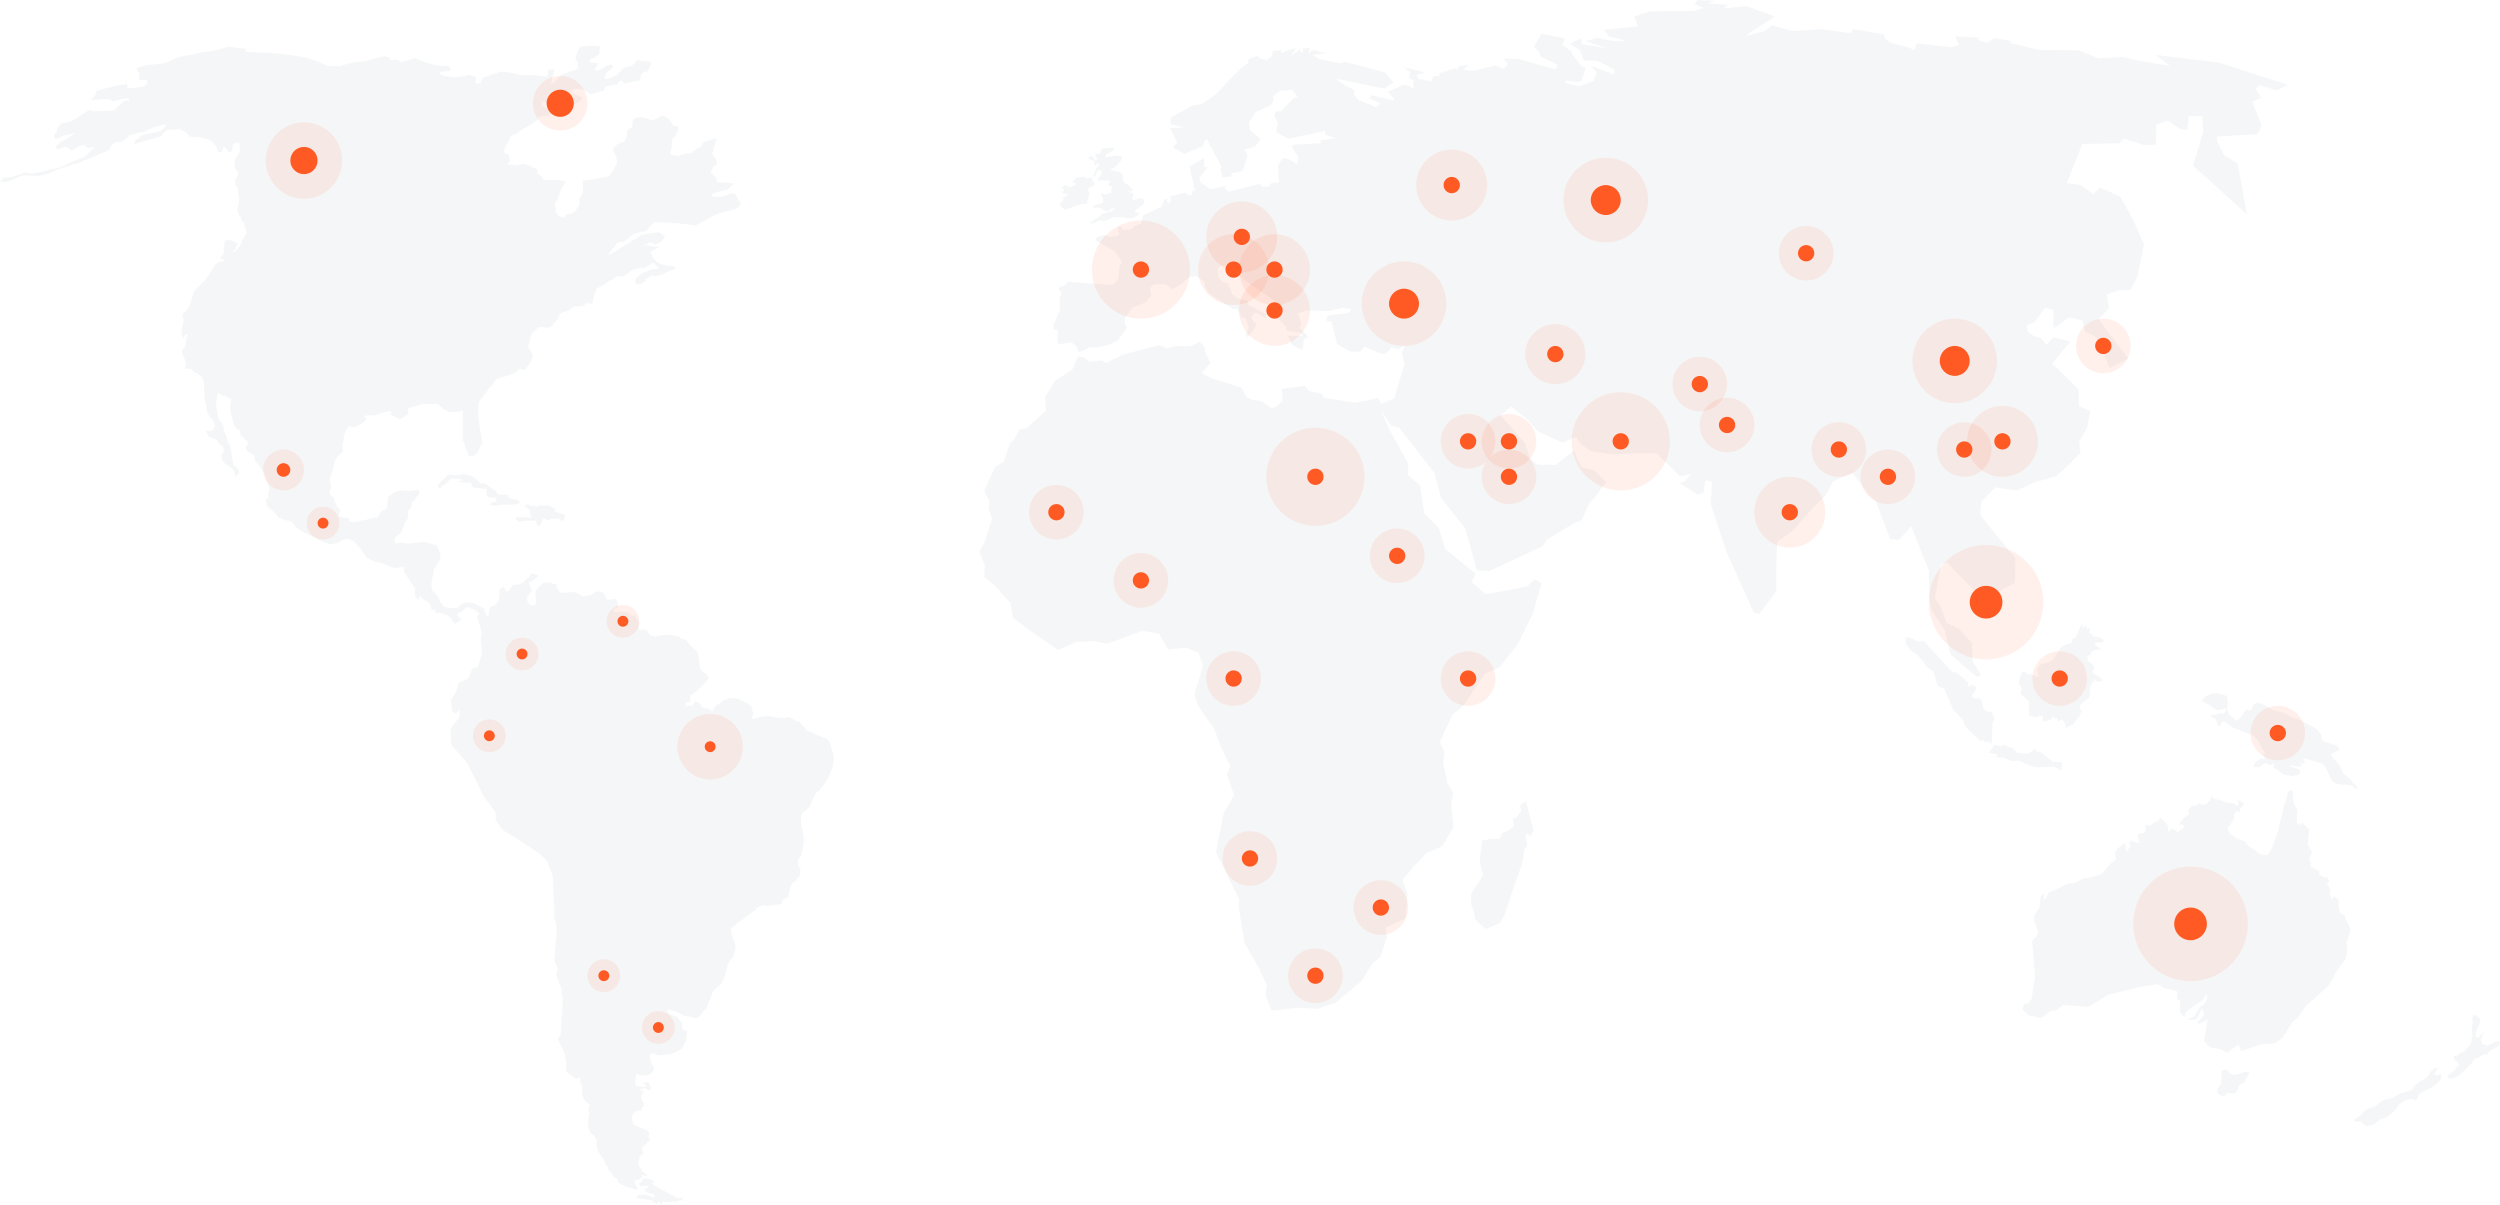 <?xml version="1.0"?>
<svg xmlns="http://www.w3.org/2000/svg" width="916.992" height="441.918" viewBox="0 0 916.992 441.918">
    <defs>
        <style>
            .cls-1{opacity:.25}.cls-2{fill:#d9dce0}.cls-3,.cls-4,.cls-5,.cls-6,.cls-7,.cls-8,.cls-9{fill:#ff5a24;stroke:rgba(255,90,36,.09)}.cls-3{stroke-width:15px}.cls-4{stroke-width:10px}.cls-5{stroke-width:9px}.cls-6{stroke-width:5px}.cls-7{stroke-width:4px}.cls-8{stroke-width:7px}.cls-9{stroke-width:8px}.cls-10{stroke:none}.cls-11{fill:none}
        </style>
    </defs>
    <g id="Group_35383" data-name="Group 35383" transform="translate(-501.513 -1646.117)">
        <g id="Group_35338" class="cls-1" data-name="Group 35338" transform="translate(354.374 1558.727)">
            <path id="Path_86243" d="M553.742 287.622l3.581 8.948.22 10.167.006.406.017.07.046.215.331 1.59.5 2.333 4.712 7.115 2.176 9.012 9.651 8.275 1.532-.894-3.081-4.753-.255-6.958-4.88-5.136-4.411-2.153-2.431-6.3-.064-.18-1.874-2.478.226-1.172 2.078-11.247 2.078-.836 4.422 4.561 4.086 4.23 2.327 2.054 2.431 6.093 3.627-2.658 1.677-3.383 2.844-1.468 3.615-1.851.116-7.167.029-1.915-4.265-5.211-6.2-7.562-1.393-1.811-1.033-1.352.424-4.7.609-.673 4.492-4.672 4.875.7 2.948.447 6.662-3.012 7.875-2.223 1.126-.981 2.107-1.845 3.964-4.033 1.718-1.753-.488-4.2 2.9-5.113 1.219-6.064-4.173-1.654-.226-6.273-6.5-6.372-3.111-3.058 3.65-4.451 2.977-3.633-6.227-1.561-2.42 2.739-2.327-2.611-2.057-.31-2.594-1.816-.342-2.5 2.884-1.01 1.729-2.414 1.567-2.2.447-.627 3.122.8.035 2.7.035 2.385.017 1.613 1.254-.888 1.387-.987 3.029-2.176 4.811 1.137 1.149 4.109h.017l1.944.975 1.932.958.134.325.94 2.118 3.981 8.995 6.83-3.459-3.493-4.643-3.459-4.579-3.058-4.039-.975-1.277 3.894-3.818-.784-5.194 4.642-1.567 3.7-.1h.331l.482-.923 1.985-3.743 2.489-12-4-9.117-2.344-4.2-2.379-4.207-5.995-2.739-.662-.29-.888-.4-2.24 2.571-4.938-3.482-1.753-.232-3.145-.412.748-1.88 4.985-12.494 8.676-.139 2.257-.046 2.693-.041.348-.389 1.236-1.37 7.382 2.391 4.347-.075.226-7.474.035-.012 2.118-.7 2.037-.667 4.236 3.012 2.867.516.563-5.246 4.88.122.435 5.751-1.335 4.335-2.452 7.959 10.132 9.169 7.736 7.016 1.95 1.753-1.584-8.7-1.184-6.47-.47-2.64-.133-.83-5.113-3.25-2.414-5.025-.192-1.671 7.782-.429 3.325-.186 3.894-.215 1.474-3.093-3.459-8.9 3.319-1.3-1.967-3.424 1.184-1.341 4.8 1.451 1.735.528 4-2.048-9.209-2.965-3.668-1.19-4.381-1.416-7.945-2.571h-.07l-5.768-.708-13.4-1.631-4.149-.5 3.627 2.751 1.741 1.306-1.961-.337-10.208-1.718-5.246-1.248-8.774.493-2.849-1.12-2.907-1.149-1.7-.667-1.393-.012-4.329-.046-8.641-.081-.783-.186-8.241-1.938-1.741-.412.337-.731.023-.041-.087-.006-5.055-.888-.7-.122-2.9 1.782-3.342-1.155s.615-.685.888-.754c-.9 0-9.221-.534-9.221-.534l1.4 3.151-2.82.853-12.726-1.422-.691 2.461-2.287-.923-2.965-.8-3.54-.963-1.973-1.439-.574-1.66-11.187-1.914-.824 1.538-.679-.1-8.211-1.149-1.84-.261-7.161.482-3.424.226-7.486-2.089-.18.128-2.931 2.107-6.157 1.561.128-.54 8-5.176 2.089-1.346-3.267-1.172-7.242-2.606-8.264.812 1.416-1.317-7.173-.517a21.7 21.7 0 0 1 2.553-.917c.174.046-6.441-.319-6.441-.319l-1.178 1.491 3.348 1.4-3.488 1.155-1.695.006-14.311.029-2.762.911-3.238 1.074 1.6 3.61-10.423 1.01-2.373.226 2.182 2.594 1.741.366 3.047.627.54.644-3.023-.1-1.463-.052-4.068-.911-1-.226-4.474 1.178 4.857 1.671 2.878.987-2.994-.482-6.03-.975-.406-2.223-4.138 2.031 3.615 2.205 1.538 3.923 4.225.122.853.029 6.169 3.3-.226 1.735-7.318-2.844-1.079-.418.911 1.137 1.1 1.37-.563 1.59-.447 1.271-.093.284-5.008 1.857-1.985-.377-2.008-.389-1.3-.627.191-.644 4.109.516 1.457-.319.11-.023.017-.058.894-2.623.522-1.619.2-.58-1.6-.522-3.6-4.695.278-.5-3.581-2.7.8-2.437-8.641-1.613-.238.412-2.466 4.486 1.712 1.52.836 2.031 6.122 2.942-.621 1.718-13.5-3.83-5.762-.255 1.625 2.077-.54.725-.841 1.126-3.035-1.3-8.107 1.857-3.72-.186 1.724-2.02-2.455.54-.766.174-.278.064-.54 1.161-.778-.592-5.658 1.776v1l-2.333.186-.778 1.892-4.7-1.033-.65-1.294 3.006-1.068-6.209-1.474-1.532-.371 1.613 1.248.783.6-.435 2.136 1.642.783v3.285l-1.451-1.12-.232-.186-1.869-.366-5.9 2.6 2.478 2.617-.783.551-7.341-1.9-1.242 1.062 4.248 1.967-1.712 1.4-2.124-1-4.352-1.578-1.666-2.5.412-1.068-5.82-3.25-.824-1.05 17.45 3.633 3.4-2.327-3.1-3.639-14.723-3.876-1.613.551-7.968-1.66-2.211-1.375 4.689-.662-4.689-1.242-1.613 1.48.615-2.153-2.635.081.244 1.317-.325.041-1.044.11.209-.888.076-.377-.267.215-.36.261-.528.406-2.287 1.729 1.637-2.664.215-.354-1.149.395-4.468 1.561.238-1.132-3.221.313-.273 1.973-2.037 1.468-2.693-.847-.18-.824-3.644 1.184-.238 1.422-3.006 2.4-9.192 9.465-4.973 3.459-2.855.221-.557.3-6.592 3.621-1.184.65.064 2.5 2.646.58 2.344.516-2.095.116-3.348.162 2.809 5.263-1.66 1.776 4.2 2.4 1.666-.679 5.287-2.159.458-1.787.888-.783 5.4 10.283-.5.511.11.458.754 2.722 3.209-.215.168-1.3 4.08-.812.87-2.884.842-2.82-1.19-2.107 3.813-1.068 2.153-2.739-3.058-2.635-.946-.818-.244-2.7 2.524-3.842 3.755-1.747 1.781-.83.963-1.671-.354-1.312 2.652-2.211 4.544-.319 2.008 2.629v.006l-1.538.406-4.718 4.8-1.863.087-.534 1.37 1.265 3-.471 3.24 4.486 2.368 3.006-.656 10.266-2.217.11 1.393 3.772 1.358-5.374.673-.035 1.079-8.8.522-1.544.1-.029 1.207 1.491 2.118.65.905-.308 2.838-.435-.244-2.722-1.544-2.188-.418-1.758 2.571.284 4.66.087 1.6-2.907.354-.284.482-.458.749-2.5.151-.72-1.021-.1-.139-.453.122-11.009 2.745-1.5-1.253.563-.853-5.681 1.288-2.072-1.433-1.254-.859-.36-.255-.023-.087-.348-1.4-.081-.313 3.023-3.737-1.311-.157v-3.215l-3.772 2.182-1.625.946 1.4 6.006.627 2.687-1.01.244v1.561h-1.451l-.87-.969-5.728 1.294.244 1.961-.679.737-.83-.807.47-.859-1.294.226-1 2.327-.145.348-6.738 3.11-.6 3.023-2.025.7-.47.157-1.033 1.132-3.279.395-.5-1.108h-1.387l.517 2.96-2.785.708-2.727-.708-3.082 1.01.064 1.016 6.813 3.789 2.153 2.861.5 1.312-.714 1.578-.517 4.863-2.205 1.869-12.436-.882-4.086-.278-.412.969-2.913 1.335 1.358 2.141-.8 1.544.11 4.155-2.3 5.536-.075 1.764 1.48.157.133 5.3 5-.72 1.985 1.677.574 2.066 1.874-.8 1.863-1.056 3.076-.035.406-.017 1.9-.47 2.675-.662 2.727-1.544 3.3-4.468-.772-1.271-.081-2.362 1.811-2.292 1.12-1.532 4.776-1.956 2.008-2.432-.441-2.739 1.346-1.4 4.335-.035 2.281 1.764 2.118-.917 4.718-3.569 2.054-.186 2.919 1.787.58 2.182 1.294 2.3 8.734 5.763 1.695.035.685 1.155.795 1.828 1.428.279.284.754.969 2.553-.841 2.252-.192 1.1.731.3 1.027-1.4 1.613-2.072.447-1.578-1.23-.691-.429-1.016-.2-.476.963-1.509 1.567.041 1.416.981.308.209.035.023.975.679.133-1.219.041-.377-.516-.273-1.352-.7-1.41-.731-3.412-1.782.122-1.248-3.882-1.091-1.961-1.561-1.521-3.789-1.909-.54-1.532-1.7-.424-2.994.412-.592.551-.778 2.588-.354 1.19 2.994 1.567-1.532 1.2.94 1.474 2.693 1.985 1.375 9.738 6.726.093.07-1.039 4.138.615.609 4.724 4.689.1 1.451 5.31.888.528 1.132-5.327-.151 1.561 3.372 3.83 1.863.534-3.911 1.84-.749-3.406-3.406.621-1.544-1.236-3.836 3.157-1.05 8.113.29 5.229-1.265 3.018.47-.238.435-.557 1-.47.064-7.242.853-.679 1.874 1.973.418.6 2.368 1.509 5.937 4.939 2.652 3.505.075 1.544-1.892 6.6 2.815 1.59-.569 1.758-2.054 2.339.888 1.973-1.253.516-.331-.261.662-.7 1.845.029 1.4.917 2.762-3.865 12.848-3.546 1.526-1.108.476-.3-.493-.911-1.573L348 234.86l-1.132.226-1.718-.261-9.691-1.526-.65-1.445-4.851-1.068-1.433-1.9-8.5 1.132.308 4.2-.157.168-1.811 1.921-2.037.812-.07-.041-2.942-2.06-.569-.4-.627-.122-3.157-.557-.383-.191-1.6-.783-1.608-3.29-11.45-3.65-3.186-1.8 3.11-3.737-1.874-3.65-.279-2.078-1.764-2.019-3.72 1.665-4.625-.139-3.673.888-2.82-1.2-13.5 3.563-4.642 2.292-1.4.708-1.468-.876-.406.029-1.37.1-3.005.229-.215.012-1.393-1.462-2.49-.337-1.567 3.575-.511 1.161-6.25 4.068-.139.087-3.6 6.117.395 4.8-7.19 6.424-2.681.615-1.758 3.511-1.648 1.462-.876 2.675-.743 2.275-.6 1.77-.035.017c-.18.1-2.791 1.6-3.058 1.811s-4.114 8.885-4.114 8.885l2 3.8-.412 2.35 1.323 4.033-1.845 5.664-.987 3.076-1.869 3.424.9 2.124 1.155 2.751-.25 4.265 3.331 2.664 2.907 3.186 3.227 3.517 1.219 5.8.337.244 6.645 4.9 9.407 6.54 6.79-2.942 5.89-.383 5.345 1.05 5.008-1.851 7.538-2.8.395-.145 6.035 1.074.174.284 2.263 3.946.934 1.619 6.5-.766 4.672 1.892 1.648 4.77-3.161 10.548.279.911 1.016 3.18 5.745 8.124.139.2 2.443 6.534 3.575 7.364-.882 2.031-.4.963 2.629 7.579-3.871 6.917-2.768 13.986.807 1.642 7.678 15.756-.064 3.174 1.973 12.657 1.19 2.078 3.923 6.854 3.174 6.616-.487 3.435-.041.25 2.205 5.745L326.415 457l6.494.43.923-.284 5.861-1.869 9.656-8.13 1.834-3.018 2.112-3.465 2.78-2.107 2.49-7.538-.565-3.442 2.989-1.317 4.289-1.88.186-2.031.482-5.078.186-1.979-1.845-5.113 3.726-4.457 4.915-5.414 5.85-2.466 4.2-6.888-.8-8.7.679-4.074-2.159-3.726-1.451-6.941v-.116l.366-4.3-1.642-3.633.325-.679 4.37-9.32 3.993-3.273 7.805-11.618 5.327-2.368 6.8-8.519 5.432-11.113 1.477-5.074.621-2.13 1.224-4.045-2.478-1.486-2.9 2.629-4.828.957-4.724.929-5.7.963-3.221-2.82-1.793-1.573-.064-.052 1.468-3.111-.279-.215-10.1-8.119-.749-.6-2.373-7.886-5.362-5.281-.87-5.855-.633-4.277-4.457-4.022v-.081a24.148 24.148 0 0 1 .186-3.319c.186-.633-6.494-12.146-6.494-12.146l-3.615-8.014 3.726 5.525 2.884.8 7.614 9.691 5.385 6.865 1.747 6.476.778 2.861 8.832 11.055 4.19 15.286.035.116.151.006 1.845.07 1.271.07 1.254.052 19.528-9.036 1.851-2.617.766-.464 8.751-5.263 2.913-1.114 1.207-2.588.354-.766 1.434-3.076 1.694-1.782 4.457-5.971-4.468-4.248-4.776-1.242-1.66-3.615-.783-2.582-5.345 4.271-1.48 1.2-6.558-.07-2.791-2.153-.766-2.3-1.155-3.389-8.966-10.26.209-.18 3.586-3.058 5.675 4.387.731.807 3.174 3.557.319.354 2.984 1.379 5.989 2.739 3.285-1.358 1.753-.72 1.34 2.269.11.186 3.784 2.687 2.716.435 5.53.859 8.229-.5h7.666l4.474 4.341 2.043 1.961 2.048 2.17 4.12-.708-2.588 2.739-1.694.441 3.766 2.379 3.093 1.967 1.811-.58.191-.064.789-4.666 2.356.644-.238 4.962-.168 3.064 4.451 13.62 1.335 4.091 5.815 12.918 4.178 9.244 1.932.534 6.32-8.38v-10.042l.331-8.014 5.7-4.173 2.7-3.035 5.345-6.035.708-.679 3.273-3.058 2.681-5.292 7.184-3.093 6.378 8.333.383.331 1.718 1.5.377.963 4.991 13.156 3.163.418 4.515-5.176z" class="cls-2" data-name="Path 86243" transform="translate(297.296)"/>
            <path id="Path_86244" d="M260.336 138.231l-.057-.2-.164.1-2.074 1.411.572 1.9-1.91 2.561-1.236.34.295 2.936-2.114 1.633-2.068.674-1.043 2.25-3.423-.012-2.907.669-.391 2.511-.351 3.355-.2 1.9 1.19 4.511-.731 1.729-2.346 3.531-1.258 2.17v3.548l1.18 3.352.125 2.069 2.783 2.658 1.326 1.043 4.891-2 1.864-2.839 3.967-11.873 2.589-7.22.776-4.925 1.106-2.086-.68-3.564.941-.476.742 1.258 1.36-2.3-.448-1.672z" class="cls-2" data-name="Path 86244" transform="translate(446.611 243.244)"/>
            <path id="Path_86245" d="M215.969 110.763l6.75-2.173 1.031.173.346.054.037-.156 1.042-3.615-.572-1.9 2.641-1.547-.963-1.7-.317-.972-1.868.408-.8-.8-3 .626-1.524 1.624 1.031.071.493.686-2.332 1.13-1.385-.793h-.808l-.739 1.13.977.277-.855 1.165 2.38.816-2.094 1.114.107.975-1.468 1.354z" class="cls-2" data-name="Path 86245" transform="translate(321.564 53.536)"/>
            <path id="Path_86246" d="M218.212 102.662l.338.581 1.368-.581.249.32-1.074 1.252-1.173 2.772-.145.306h.765l.054-.131 1.063-2.5.209.643 1.02-.261.045 1.323-.787 1.182-.581.884.264.9.422-.677 1.89.226h2.069l-.8 1.252.448.763h1.326l-.844 1.147.269 1.139-2.457.841-.875-.615-.72.391 1.06 1.859-.026.156-.269 1.253-2.239.564-1.309.522v.685l2.646-.034 1.417 1.06 1.539.277.807-.92 1.326-.216-.238.728-1.471.593-3.009.921-1.369 1.295-3.1 1.893 1.414.15 2.936-1.383.626.677 1.028-.227 3-1.38 2.842-.026 2.264.383h1.873l1.655-.887.572-.382.584-.391-.431-.147-1.5-.5.093-.618 2.086-1.425.289-.19.935-1.122-.212-1.25-.292-.113-1.159-.436-1.765.731-.938.051.065-.972.53-1.181-1.247-.567-1.213-.547 1.9.193-.06-.8-1.17-1.445-1.125-.644-.572-.337-.657-1.374v-1.547l-.785-.876-2.57-.643-1.369-.382 2.043-.992 2.354-2.729.091-.695.056-.4-.417-.071-1.839-.312-3.918.728.249-1.128 2.55-1.295.547-1.148.057-.105-.113.009-4.627.391-.572 1.938h-1.692l.034 1.374 1.074.366-1.278.643-1.184-1.723-1.462 1.121 2.389.85z" class="cls-2" data-name="Path 86246" transform="translate(330.268 44.759)"/>
            <path id="Path_86247" d="M395.113 187.621l-1.567-2.965-.209-1.335-1.579-.557-.766-2.246.116-2.872-1.857-1.288-.656 1.41-.905-2.153.435-1.468-1.41-2.652.888-.476a10.72 10.72 0 0 0-.5-1.4c-.11-.174-1.306-.215-1.306-.215l-1.724-.812-.377-1.567-2.849-1.433-.035-.894-.041-.557-.557-1.544 1.079-2.263-1.579-3.087s.139-2.437.191-2.664.325-2.588.325-2.588l-1.352-1.613-.992-.917-1.549.813-.691-.859.209-4.579-1-1.973-.145-.29-.5-2.333.07-2.066-.412-.865-1.288.638-1.427 4.718-2.548 10.318-.389 1.132-1.5 4.352-1.648 2.71-1.6-.052-1.114-.041-1.2-.963-1.317-1.045-1.666-.894-1.532-1.973-2.942-1.016-2.484-1.758-.957-2.06 1.236-1.544 1.2-1.869v-1.869l.952-.946.975.58.383-1.608.958-1.05.36-.894-2.658-1.236.667 1.317-.667 1.1-1.23-1.137-2.42-.192-2.379-.888-2.414-.586-.5-1.074-1.074 1.874-1.306 1.393-1.462-.075-1.2-.29-1.317.969-1.132-.325-1.283 1.909.226 1.161-1.967 1.625-.447.58-1.4 1.764h1.48l.65 1.062-1.172.789-1.613 1.114-.192-.847-1.979-.563-1.1 1.294.035-2.066-.958-1.695-1.961-1.677-.627 1.352-1.48.371-1.2 1.091-2.257.168.47 1.422-.975 1.538-.894-.29-1.335.731.574 2.49.139.574-2.188-.569-.992-.395-.209.261-.1.145-.209.3.366 1.34-1.422 2.257-.557-3.6-2.832 2.379-.894 1.6.47 2.281-.453.325-1.474 1.056-2.884 3.354-.47.522-3.789 1.242-3.111.47-3.023 1.613-2.571.325-7.208 3.377-.3.946-.308.928-1.068.65.435-2.524-1.387 1.143-.5 4.2-1.944 3 .064 1.12.046.812.493 1.457.813 2.391-.116.487-.337 1.3-.963.7-.72.928 1.074 13.167-1.288 8.264-1.416 1.648-1.242-.081-.795 2.014 2.379 2.269 4.207.911L283 220.4l2.124-1.863 2.112-.238.157-.134 2.536-1.927 9.314.708 4.242-2.548 3.186-1.915 10.771-2.693 1.271-.209 5.907-1 2.275 1.5 1.288.2.731.191 2.884.754a9.77 9.77 0 0 1-.087 1.9c-.122.261.209 1.288.209 1.288l.917-.162.076 4.863 1.491 1.706.557-1.967 2.727-2.136 3.325-2.089 1.631-2.571.1 2.194-1.039 1.584-1.793 1.41-1.839 3.2-2 .766v.54l2.588-.18.557-.459 1.335-2.9.5-.685.679 2.635-2.107 1.961-.412.708.917.18 2.82-1.381-.749 4.648-.54 3.314 1.967 1.956.244.244 3.505.615 2.8 1.428 4.167-3.18.975 2.524 2.577-.894 4.88-1.66 4.8-.313.035-.017 2.658-1.787 2.536-3.911 1.439-2.228 1.863-1.515 3.006-4.341 1.184-1.039 6.946-6.192 1.515-2.414 1.567-3.192 1.77-2.257 1.48-2.078.592-2.768-.1-1.654-.192-1.259 1.387-4.283z" class="cls-2" data-name="Path 86247" transform="translate(613.91 239.764)"/>
            <path id="Path_86248" d="M343.89 166.034l-2.31-2.112-.87-1.259-.9-.685-.714-.847-.882-.371-1.5-3.488-1.776-1.718-1.219-1.578-.035-.673 1.828-.743a2.719 2.719 0 0 0 1.074-.517.187.187 0 0 0 .075-.133 3.226 3.226 0 0 0-.7-1.387c-.07-.047-3.064-1.12-3.064-1.12l-1.648-.441-.046-.046-1.062-1.155.035-1.329-1.689-2.066-.157-.2-1.41-.749-5.037-2.623-2.716-.934-2.1-1.178-2.188-.813-2.919-.673-3.546-2.095-1.648-.47-.766.261-.615.2-.656 1.741-.865.644a9.351 9.351 0 0 0-1.12-.337l-.07-.029c-.29-.023-2.426 3.354-2.426 3.354l-1.1.662-.725-.075-.592-.911-.522-.54-.708-.116-.557-1.323-.444-1.062.133-1.6.11-1.915-.226-.714-.244-.772-3.2-.882-2.327.1-2.507 1.219-.609.876-.418.6 1.892 1 3.186 2.182 1.387.2 2.281-.714.035 1.19-.923.807-.934-.279-1.967.638-1.161-.012-.6.569 2.066 1.3.337 1.387.168.691.574.348.662-.8.7-1.271 3.528 2.478 5.734 2.2 1.706.685.3.11 1.77 1.956 1.271 2.675 1.422 1.985H308.6l.731 1.19-.076.847-1.255-.349-.882.615-1.178.812-.661 1.764 2.118.081.3-.232 1.3-.987 1.12-.18 1 .731 1.863-.853-.488 1.52 4.1 2.8 2.832.453 2.089-.441.957-.958-.2-.847-1.822-.714-1.648-.58.174-.331 2.484.418 1.5-.209-.406-1.01-.1-.424.865.517.162.07.795-.54-.569-.615-.11-.244.122-.7 6.656 1.956 1.427 1.677 2.072 4.468 1.143 1.132 2.275.5 2.937.093 1.793.511v.749z" class="cls-2" data-name="Path 86248" transform="translate(668.465 210.498)"/>
            <path id="Path_86249" d="M291.057 142.731l.311.034 5.463-.312 2.573 1.536.312-3.077-3.287-.147-2.556-2.051-2.2-1.751-.9.153-1.111-1.043-2.533 1.706-4-.374-1.406-1.627-3.417-1.314-1.144.578-2.2-.578-.958 1.343-1.173 1.638 3.179.516-.47 1.111 2.7.159 3.282 1.235.952-.079 1.3-.1 4.925 2.164z" class="cls-2" data-name="Path 86249" transform="translate(603.773 226.095)"/>
            <path id="Path_86250" d="M299.467 159.1l.765-1.389-.6-1.711-.51-.946-2.2-.261-.64-.89-.283-.38-.352-2.329-1.054-1.173-1.139.187-1.241-.3-.176-1.133.992-1.275.737-1.446-1.615-.89-1.627.725.074-1.57-4.381-3.763h-1.349l-8.217-8.813-1.213-1.468-.912-1.111-2.805-.028-1.887-1.054-1.224-.425-1.031.193v2.04l1.8 2.522 2.737 2.051 2.624 2.93.051.164.209.685 1.133.85 1.746 1.395 1.5 5.106 2.312.924 3.3 7.611.119.26 3.457 3.621.924 2.459 5.559 5.418.515-.578 1.712.952.249-.5 1.672 1.014z" class="cls-2" data-name="Path 86250" transform="translate(578.514 193.42)"/>
            <path id="Path_86251" d="M304.864 133.542l.83-.145a2.4 2.4 0 0 0 .261-.546c0-.11-.714-.725-.714-.725l-1.5-.656-2.1-.255.261-.366v-.662l-.853.395-.418-.8.261-.8v-.545l-.818.081-.621-.592v-.511l-.331-.186-.5.888-.418-.046v-1.224l-.574.522-.888 1.787-.569 1.6-.818 1.091-1.045.4-.017 1.114-.812.621-1.341.313-1.254.487-1.4 1.6-1.462 2.635-1.184 1.259-.052.029-.975.5-2.727.679-1.091.865-.476 1.52.377 1.979.064.366-2.17-.8-.737-.563-.435.528-.621-.174-.725-.876-.609-.284-.778.615-1.157 3.34.221.975.859 1.021.041.928-.429.894.221.725 2.6 2.229.354 1.074v1.631l.017 3.076.511.151.8-.325.157.749 2.646-.656.83-.163v1.422l.215.888 2.014-.534.8-.232.5-1.166 1.079.7.574-.11.429 1.219 1.5-.749 1.306 2v1.219l.157-.07 2.745-1.416 2.31-3.169.714-1.758.1-.261-.168-.081-.563-.244-.035-.412-.018-.453-.017-.279-.017-.3.017-.012 1.863-1.544 1.149-.928.447-.279a2.2 2.2 0 0 0 .261-.853c.018-.128 0-.331 0-.54-.017-.47-.052-1-.052-1l.174-1.718.574-1.317.836-.557-.366-.638-.052-.47.574.754.749.331.749.11.3.046.83-.192.261-.545-.522-.517-.342-.342-2.4-1.341-.435-.592.348-.911.325-.418-.1-.929-1.48-1.358-.766-.406-.2-.186.331-1.01-.615-.511.145-.232 1.074-.174.418-.476.018-.522 1.358-.969 1.5-.162h1.074l-1.776-1.143-.586-.493-.11-.662.354-.25z" class="cls-2" data-name="Path 86251" transform="translate(612.83 189.508)"/>
            <path id="Path_86252" d="M194.279 164.573l-.966-1.088.8-.6-2.02-1h-2.021l-.088.119-.757 1.2-.736.431.4 1.038 1.417-.114 1.392-.125.212.635-1.091.6-.3.685-.017.051.04.006 1.043.68 2.417.607.2.685-.561.454-2.743-1.147-.207.011-2.335.136-1.028 1.088 3.593.566 2.378.38.1.652 1.825.669v-.573l.762-.062.439.93h.626v-.93l.082-.357.731.357h2.443l.572-.431 1.114.431.447-.459 2.054-.312v-.861h-2.054z" class="cls-2" data-name="Path 86252" transform="translate(193.05 357.821)"/>
            <path id="Path_86253" d="M452.019 347.64c-.11-.337-.418-1.712-.493-1.944-.047-.261-1.184-1.265-1.184-1.265l-1.544-.551-2.925-1.213a21.931 21.931 0 0 0-2.577-1.126c-.633-.174-.122-.139-.783-.83-.656-.708-1-1.126-1.253-1.4-.174-.2-.574-.621-.83-.894l-.209-.209-1.178-.279-2.536-1.5-.586.163-1.068.313s-1.474-.122-2.46-.209a16.16 16.16 0 0 0-.894-.058c-.151 0-1.932-.54-2.089-.54s-2.693.215-2.693.215l-4.045 1.027s1.021-1.961.656-2.565a3.349 3.349 0 0 1-.261-1.724l-1.793-1.706s-.337-.116-.778-.3c-.836-.325-2.066-.847-2.008-1.091.047-.377-3.836-.377-3.836-.377s-.865.325-1.526.569a7.633 7.633 0 0 0-.673.29c-.273.174-1.12.917-1.12.917l-1.689.981s-1.143 1.95-1.248 2.182-.395-.476-.395-.476l-1.578-.749-1.892-.354-.453-1.207-1.869-1.108-1.01 1.648-2.536.226.157-1.358 1.468-.163.047-2.211 2.275-1.8 1.561-1.433 1.5-1.387 1.381-1.84-.662-1.538-1.793-.957-.8-1.358s-.157-1.364-.18-1.845c-.035-.464-.2-2.234-.2-2.234l-.615-1.816s-3.627-3.488-3.865-4.178-1.062-.151-1.735-.54a7.037 7.037 0 0 1-1.317-.963l-1.8-.261h-.041s-2.147-.307-2.408-.307c-.279 0-1.666.186-1.666.186l-2.135.447-.116.017-1.956-.464-1.091-1.317-.963-.882s-2.739.58-2.42-.453a4.578 4.578 0 0 0 .168-1.979c0-.8-.592-.592-1.1-1.834-.528-1.236-1.213-.586-1.213-.586s-.975-.812-1.776-1.346-.592-.163-.592-.163-2.141-.052-2.368-.052a14.376 14.376 0 0 1-1.462.215c-.151-.052-.841-.725-.731-1.155s.981.058 1.184-.186c.18-.255.47-.76.47-.76s-.023-.348-.058-.7a12.906 12.906 0 0 1-.052-.7c0-.157-.157-.319-.487-.981s-.47-.441-.47-.441a4.833 4.833 0 0 1-1.433.261c-.2-.1-1.01.11-1.352-.035a.9.9 0 0 1-.1-.029 3.731 3.731 0 0 1-.569-.662s-.6-.969-.487-1.317-.238-.145-.807-.551a2.076 2.076 0 0 0-1.19-.441 7.83 7.83 0 0 1-1.312.215c-.18-.081-1 .8-1 .8l-.5.168-.807.3-2.124.4s-3.122-1.549-3.343-1.613c-.226-.046-2.588.093-2.588.093l-.1.017a12.5 12.5 0 0 1-2.228.186c-.377-.087-.557-.406-.888-.981-.337-.6-.865-1.19-.72-1.874s-.8-.18-1.758-.731c-.975-.522-.789-.1-.789-.1a6.925 6.925 0 0 1-1.8-.116c-.284-.18-2.263 1.631-2.362 1.845s-1.074 1.462-1.074 1.462.215 2.681.3 3.2a3.431 3.431 0 0 1-.325 1.5 4.527 4.527 0 0 1-.743.6 5.664 5.664 0 0 1-1.735-.975 2.023 2.023 0 0 1-.261-.4c-.081-.174-.081-.319-.2-.708a1.437 1.437 0 0 1 .168-1.259c.1-.284.168-.325.957-1.422.755-1.1.43-1.364.377-1.782s-.528-.331-.395-.673c.139-.36-.36-.569-.453-1.433s.72-.029.87-.128 1.561-1.253 1.561-1.253l1.114-.987-.946-.615s-.29-.046-1.375-.238c-1.068-.2-.633.783-.633.783l-1.6 1.248s-.691.72-.992.981a13.893 13.893 0 0 1-1.869 1.021 10.535 10.535 0 0 1-1.869.133c-.946-.035-.348.192-.348.192a3.823 3.823 0 0 1-.7 1.039c-.319.22-.366.807-.487.876s-.812.337-1.126.075c-.331-.273-.1-.325-.1-.325l-.789-1.253a5.958 5.958 0 0 0-.6.435 3.818 3.818 0 0 1-.888.441l-.064 2.652-.25 1.608-.754.957s-.691 1.085-1.265.894c-.551-.192-.958.789-1.178.946s-.3 1.184-.3 1.184l-.238 1.23-.279.691-.435-.319s-.221-.615-.4-.987a2.372 2.372 0 0 1-.371-1.37c.087-.546-1.346-.865-1.346-.865l-1.578-.987-.981-.418-1.48-.36-1.84.186-1.451.644-.7.934-2.141.435h-.54l-1.776-.267s-1.039-.151-1.311-.708c-.226-.412-.952-1.161-1.294-1.677a.738.738 0 0 1-.162-.412c.093-.371-.412-1.19-.412-1.19l-2.019-2.176s-.435-1.172-.458-1.259.029-1.126.1-1.822c.029-.2.047-.377.052-.476.076-.482.174-1.039.261-1.451a9.744 9.744 0 0 0 .4-2.194c.029-.958.691-1.132.789-1.445a5.849 5.849 0 0 1 .836-1.781 3.771 3.771 0 0 0 .963-1.4 16.992 16.992 0 0 0-.226-1.822 19.563 19.563 0 0 0-1.166-2.849 13.705 13.705 0 0 0-1.979-.662c-.482-.151-.882-.261-.882-.261l-1.34-.5-6.157.627-.151-.017-2.327-.261-2.519.157a8.816 8.816 0 0 1-.058-1.776c.116-.383 1.137-1.021 1.137-1.021l1.48-1.549s.447-1.555.662-2.078.511-1.085.83-1.694c.3-.615.847-.981.807-1.642a13.733 13.733 0 0 1-.122-1.66c.052-.366.778-1.137 1.033-1.544a2.576 2.576 0 0 0 .319-1.706c-.1-.725 1.4-.94 1.486-1.718s.691-.778.691-.778.836-1.085.731-1.509-.487-1.19-1.044-.981-1.526.406-1.526.406-3.3.157-3.563-.128-2.165.406-2.78.5c-.6.1-.511.47-.83.522s-1.132 1.132-1.677 1.312c-.528.191.058 1.056-.273 1.712a2.873 2.873 0 0 0-.145 1.619v.853a17.181 17.181 0 0 1-1.787.963c-.157 0-.824.963-.824.963l-.679 1.01.041.47-1.921.145a32.585 32.585 0 0 1-3.447.859 9.175 9.175 0 0 0-1.886.47l-1.294.29-2.095-.168-.017-.818c-.006-.812-2.2-.534-2.461-.847-.267-.331-.546.081-.546.081s-.632-.2-.737-.621 0 0 0-.383a4.892 4.892 0 0 1 .412-1.515c.308-.917-.963-.963-1.114-1.283-.174-.319 0 0-.174-.47a8.956 8.956 0 0 0-.586-1.306c-.325-.662-.215-1.387-.418-1.787s0 0-.656-.418a1.652 1.652 0 0 1-.917-1.515c-.1-.807 0-.487.377-1.387s-.174-1.306-.174-1.567 0-.366-.1-1.666c-.1-1.317.221-1.2.221-1.2l.7-1.8s.226-1.2.313-1.607c.017-.087.081-.279.145-.522.226-.783.621-2.083.621-2.083a7.619 7.619 0 0 1 1.961-2.269c1.387-1.114.615-.685.662-2.286s-.145-1.027.279-2.182c.447-1.155-.424-1.155 1.021-3.894 1.462-2.751 1.811-1.242 1.811-1.242a7.779 7.779 0 0 0 4.364-1.735c2.553-1.816.128-1.637.464-2.17s1.706-.8 3.058-.5c1.329.284 1.567-.7 4.9-1.329 3.337-.609 1.578.8 1.578.8l3.348 1.909a14.2 14.2 0 0 0 2.7-1.457c1.509-1.021.221-.934.331-1.683a2.046 2.046 0 0 1 .133-.511.81.81 0 0 1 .818-.621.645.645 0 0 0 .168-.041c.551-.058 1.515-.447 2-.551a16.775 16.775 0 0 0 1.735-.54l.528-.209s1.787.093 3.447 0a6.381 6.381 0 0 1 2.472.209 9.371 9.371 0 0 0 2.379 1.961 16.832 16.832 0 0 1 1.747.923s.5-.087 1.079-.151a6.863 6.863 0 0 1 1.445-.058c.627.093.441.157 2.3-.522v3.981s0 .279-.012 1.259c-.012.685-.012 1.729-.017 3.261-.012.215-.012.429-.012.685-.012.923 0 1.52.017 1.9.046 1.062.139.5.2.122l.122.058.76 2.617.325.841.65 1.747a3.66 3.66 0 0 0 1.457.331 1.087 1.087 0 0 0 .249-.122 10.239 10.239 0 0 1 .876-.563l.07-.046a1.961 1.961 0 0 0 1.091-1.283c.041-.116.087-.255.145-.4.075-.238.168-.5.308-.836a3.507 3.507 0 0 1 .876-1.37.528.528 0 0 1 .209-.134l-.522-2.339-.3-1.335-.064-.3-.354-2.849s-.11-.853-.238-1.915-.145-1.329-.192-1.921-.064-1.288-.046-2.5a5.431 5.431 0 0 1 .522-2.205c.29-.841.482-.8.894-1.37s.348-.424 1-1.184.952-1.41 1.729-2.286c.772-.894 1.155-.586 1.66-1.973s.429-.87.963-1.3 3.743-1.021 5.194-1.706 1.341-.313 2.548-1.515c1.23-1.2 1.515.1 2.374-.226s.754-1.021 1.149-1.172 1.457-2.176 1.758-2.8a3.038 3.038 0 0 0-.168-2.484c-.4-.644-1.12-1.283-1.12-1.706a4.744 4.744 0 0 1 .389-1.938c.395-1.068.145-1.845.586-2.815.418-.963 1.631-1.573 2.362-2.362.714-.8 3.227-.221 3.227-.221l1.41-.1a6.329 6.329 0 0 0 1.294-1.294 3.222 3.222 0 0 1 .279-.412c.476-.621 1.329-1.526 1.329-1.526l.644-1.666a2.268 2.268 0 0 1 .36-.244 2.913 2.913 0 0 1 .6-.3c.691-.279 1.12-.313 1.619-.482a4.395 4.395 0 0 0 1.787-1.137c.9-.8 1.19-.557 1.4-.563.186-.017.905-.046 1.549-.087l.267-.029a7.585 7.585 0 0 0 .917-.122 12.487 12.487 0 0 0 1.747-1.19s.615.215 1.079.441c.487.215.783-.917.783-.917a14.5 14.5 0 0 0 .342-1.932c-.023-.412.36-.412.464-1.143.11-.714.383-.5.151-1.01l.012-.122c.029-.476 1.642-.975 1.979-1.346a5.759 5.759 0 0 1 1.515-.8l1.619-1.207 1.184-.406.313-.54 1.631-.737 1.422.133 1.695-.656.749-.841 1.834-1.074.754-.221 1.932-.383 1.288.1 3.25-2.089.575.609.708.737.859.8-.859.162-2.008.331-.3.1s-2.617 1.039-3.122 1.288a6.335 6.335 0 0 0-1.172.841c-.447.366-.737.882-1.05.824-.319-.035-.075.905-.116 1.062-.052.139-.163.772-.163.772l.487.551s1.787 0 2.228-.487c.424-.47.7-.174 1.219-1.294.534-1.132 0 0 .487-.383s1.544-1.137 1.544-1.137l1.474.348.992-.3c.621-.174 1.312-.383 1.416-.435.168-.07 1.845-.853 1.845-.853l3.221-1.3-1-.963-2-.1-1.108-.226-1.416-.313-.482-.3a9.083 9.083 0 0 1-2-1.48 4.571 4.571 0 0 1-.377-.807 5.547 5.547 0 0 0-.65-1.294c-.487-.8.1-.8.1-.963s2.478-.7 2.96-1.747c.482-1.027-.18.209-.18.209l-1.9-.139-1.346-.1-1.306-.435-1.724.435 3.18-1.468 1.723.987 2.379-1.329 1.213-1.723-2.037-1.5-1.816.087-4.59.749-3.11 1.9-4.347 2.733-2.379 1.5-2.356 1.23-.551.238a24.557 24.557 0 0 1 2.089-2.542 14.942 14.942 0 0 0 1.671-2.257s2.281-.244 2.385-.279 3.639-2.9 3.639-2.9l3.685-.853s.435.609 1.811-1.317.847-.754 1.486-1.532a1.7 1.7 0 0 1 1.654-.493l6.32.313 5.333.54.064.006 1.991.435 2.548-1.271 3.349-1.927 1.549-.836 2.315-.749s4.747-1.178 5.35-1.457a3.28 3.28 0 0 0 1.457-1.236c.6-.749-.377-1.787-.464-1.735-.064.035-1.149-2.385-1.149-2.385l-1.671-.331-3.447 1.37-3.871-.092.186-.383s.157-.911.685-.888.6-.279.6-.279l4.556-1.039 2.333-2.176-2.577-.429h-1.016c-.992 0-2.861-.07-2.785-.453a2.249 2.249 0 0 0 .052-.644 4.136 4.136 0 0 0-.052-.487c-.122-.627-.36-.279-1.143-1.213s-.371-.221-.795-.714-.041-.766.168-1.079c.191-.3.424-1.329.7-1.317s1.143-.905 1.271-1.282c.139-.354-.592-1.4-.482-1.468s-.5-.389-1.108-1.526c-.615-1.161.116-.923.2-.946a10.1 10.1 0 0 1 .162-2.014 5.6 5.6 0 0 1 .6-.987s.354-1.88.354-2.095a24.858 24.858 0 0 0-4.689 1.509c-.464.29-.685 1.3-.685 1.3a24.028 24.028 0 0 0-2.878 1.718c-1.01.731-.766.789-.551.783l-1.677.261-2.1.331a5.8 5.8 0 0 0-1 .522 18.564 18.564 0 0 1-2.989-.319 2.741 2.741 0 0 1-.3-1.074c0-.5.366-.789.482-1.689a20.9 20.9 0 0 1 .18-2.693c.215-.789.238-.975.528-.94s1.045-1.068 1.045-1.282.435-1.079.72-2.153-1.944-.58-2.141-1.2a7.708 7.708 0 0 0-.656-1.312s-.65-.5-.65-.8-2.577-1.283-2.577-1.283l-2.292 1.317-1.283.331-.36-.1-1.938-.528-1.312-.366-1.741-.017-1.648.772s-.534 1.665-.325 1.828c.226.168-.139.952-.139.952l-1.845 1.265.023 1.967-.958 2.13-1.695.354s-2.118 1.66-2.3 1.782-.064 1.294-.064 1.294l1.114 1.985.319 2.315-1.352 2.559-1.811 2.472-6.383 1.149-3.087.5.134 3.227a8.8 8.8 0 0 1-.348 1.468l-1.068 2.1.029 2.1-1.689 2.379-.569.284-2.17.743-.627.209-.348.911s-2.246-.65-2.333-.633c-.064.035-1.12-1.439-.911-2.17.215-.714-.145-.575-.209-1.079a8.687 8.687 0 0 1 .064-1.857c.064-.366.714-.783.714-.783l1.393-3.8 1.642-2.722-.644-.4-2.722-.383-2.339.023-2.205.093-1.277-1.735s-1.3-.551-1.161-1.283-.151-.783-.215-1.01c-.076-.209-1.7-.662-1.967-.853a4.276 4.276 0 0 0-.551-.308c-.3-.162-.592-.3-.592-.3l-1.979-.522-1.445.337-1.358.29-2.867-.487-.168-.029a5.083 5.083 0 0 0 .934-.836c.279-.348.041-.911-.075-1.532a2.784 2.784 0 0 1-.052-.487c0-.789-.94-.859-.94-.859l-.928-.58a10.978 10.978 0 0 1 .493-2.211c.145-.25.313-.482.482-.725.122-.174.232-.348.36-.5.279-.4.818-1.932 1.167-2.443a2.508 2.508 0 0 1 1.045-.58 6.88 6.88 0 0 0 1.84-.992 11.023 11.023 0 0 1 1.874-1.271l2.368-1.358 2.437-1.671.859-1.306 1.5-.238 4-.633s1.091-1.074 1.091-1.282-1.137-.429-1.137-.429-2-.267-2.327-.348l-.058-.006a12.842 12.842 0 0 1-2.136-1.224c-.157-.221.058-1.01.273-1.439s2.06 1.312 2.06 1.312l.569.186c.917.3 2.652.807 2.971.592.424-.3 2.82-.023 2.82-.023s1.143-.453 2-.743a7.2 7.2 0 0 1 .749-.238 4.118 4.118 0 0 0 2.983-1.8c.807-1.422-.081-.865-.081-.865l-3.505-1.619.017-.551.482-.87 3.534.133 2.5 1.486.934.261 4.434-1.277.534-1.526 4.532-.691.54-1.149.847-.383.987 1.137 5.792-1.137a8.554 8.554 0 0 0 .337-1.706c0-.575 1.149-1.509 1.509-1.509a1.065 1.065 0 0 1 .644.29s1.671-2.809 1.573-3.29a.966.966 0 0 0-.487-.673l-4.6-.482a12.822 12.822 0 0 0-.87 1.143 8.4 8.4 0 0 1-1.747 1.091l-2.362.7-2.809 2.675a24.288 24.288 0 0 1-3.343 1.341c-.737.122-.772-.279-.772-.65a5.766 5.766 0 0 1 .842-1.857c.36-.575 1.311-.836 1.375-.917a10.8 10.8 0 0 1 .633-1.016c.5-.766-.557-1-.557-1l-1.457.429-3.076 1.863a9.282 9.282 0 0 1-1.468-.238c-.139-.081.192-.6.447-.934s1.021-1.549 1.021-1.549-1.277-.128-2.188-.215c-.447-.041-.813-.075-.911-.075-.284 0 .081-1.329.081-1.329l1.224-.261s2.147-1.329 2.025-1.584a12.826 12.826 0 0 1 .371-2.681l-3.261-.244-4.1.29-1.2 2.513-.592 1.648 1.079 1.944-.168 1.242-.128.9-1.927.65-.7.232-1.3.418-2.153.894-2.443 2.762-1.224.435.412-2.112a13.2 13.2 0 0 0 .894-2.849c.023-.772-2.333-.012-2.333-.012l-.041 1.967-1.021.424-2.077-.435-3.65-.18-3.174.058-2.513-.743-2.852-.428-2.315-.145-6.54 2.466-.7 1.956-.006.035-1.834-.273.342-2.06v-.012l-.023-.006-2.437-.958-2.728.725-2.437.209-3.737-.36-2-.83.273-.772 2.675-.267 1.254-.255-.685-1.607-3.169-.046-3.552-.7-3.7-1.265-2.223-.917-3.325 1.1-1.625.418-1.671-.865-2.629-.012.07-.795-1.886-.563-3.087.714-3.563 1.074-2.345.25-1.387.046-2.484.5-3.627 1.1H269l-1.8-.215-.679-.279-2.664-1.126-.975-.342-2.739-.952-3.575-.743-.157-.035-5.908-.812-4.393-.4-6-.2-2.629-.162-.481-1.233h-1.868l-3.871-.714-6.418 1.706-2.362.238-1.393.122-3.882.963-4.341.772-5.455 2.344-7.074.737-1.207.424-2.06.737 1.1 1.712.07 2.461 2.785.11.192 1.317-1.364 1.01-4.48.673-1.433-.052-.192-1.567-4.172.714-1.2.3-2.461.609-.07.023-3.2.818-.592 1.753-1.6 1.816 1.9-.238 2.188-.261 1.039.023 1.474.046 1.619.842 3.076-.929 2.548-.325.22.842-1.816.145-1.5 1.48-.122.081-.737.557-1.346 1.468-3.842.157-.957.035s-.1.012-.435.029a76.7 76.7 0 0 1-2.96.041l-.342-.679-.006-.017-.075.041-1.37.708-.232.122-.859.522-1.7 1.05-.824.789-2.693 1.359-2.884.47a15 15 0 0 0-1.352 1.37 6.823 6.823 0 0 0-.522 1.712 4.027 4.027 0 0 1-.975 1.184l.134 1.364s.592-.035 1.05-.075a3.132 3.132 0 0 0 .522-.064c.226-.075 1.445-.8 1.445-.8l2.832-.662 1.973-.557s-2.437 1.584-2.78 1.944a15.357 15.357 0 0 1-2.461 1.288s-2.078 1.787-2.223 2.019c-.145.2 1.1.917 1.1.917s2.571-1.282 2.907-.934a18.16 18.16 0 0 0 2.083 1.352s3.244-1.915 3.813-2.06 1.9 1.149 1.9 1.149l.783-.1 1.99-.255-1.886 1.689-2.345 2.112-5.171 2.008-3.389 1.648-4 .87a41.384 41.384 0 0 1-6.209 1.323c-2.014.116-.546 0-1.167.035a2.889 2.889 0 0 1-1.381-.429l-1.944.714s-.191.058-.493.145c-1 .319-3.1.934-3.366.934-.366 0-2.461.215-2.461.215l-1.074 1.445 2.507.07 2.112-.818.656-.3c.882-.406 2.414-1.114 2.774-1.259a44.274 44.274 0 0 1 5.6.232l3.673-.72 4-1.816 7.109-2.223 4.741-1.921 3.018-1.219.429-.192 3.737-1.665.3-1.056.47-.807 1.549-.859 2.078-.139.691-.575 1.834-1.439.493-.383 2.873-.836 2.112-.331 2.118-1.027s1.474-.65 1.584-.691 1.329-.418 1.573-.534c.261-.1 2.159-.284 2.339-.389s.563.331.563.331a12.836 12.836 0 0 1-1.283 1.161 5.157 5.157 0 0 0-.9.87c-.458.5-.894.07-1.01.07a4.12 4.12 0 0 0-.714.4s-1.387.244-1.723.244-2.008.447-2.3.447a6.3 6.3 0 0 0-1.248.441s-.9 1.021-1.01 1.132a3.337 3.337 0 0 1-.946.395c-.168.035-.3.615-.447.783v.012a6.019 6.019 0 0 0-.493.824l1.068-.255v-.006l1.59-.4s2-.575 2.635-.749c.633-.191 1.375-.418 2.1-.644l1.729-.528 1.387-.424s.134-.58.174-.7a9.966 9.966 0 0 1 .911-.8 4.52 4.52 0 0 1 1.079-.644 3.622 3.622 0 0 1 1.317-.122l1.782-.157h1.433s2.153 1.079 2.362 1.288c.192.209.917 1.259.917 1.259l2.037.319h1.712s3.54.888 3.644.87c.116 0 .563.395.563.395l.656.76 1.341 1.154s.325 1.178.371 1.352a1.453 1.453 0 0 0 .458.754 1.594 1.594 0 0 0 .6.157s.824-.041.865-.3a3.586 3.586 0 0 0 .052-.679 3.037 3.037 0 0 1 .522-1.079c.168-.081.3.47.3.47l1.219.958-.116.435.888.337a10.441 10.441 0 0 0 .76-.929c.191-.284 0-.94.07-1.37a1.785 1.785 0 0 1 .255-.621 4.132 4.132 0 0 1 1.126-.6 3.163 3.163 0 0 1 .551-.017 6.091 6.091 0 0 0 .551.331c.209.116.145 1.8.145 1.909a7.109 7.109 0 0 1-.012 1.062 8.6 8.6 0 0 0-.569 1.033l-.859 1.48-.476.737.116 2.182.209 1.039 1.085 1.079-.487 1.532-.447.981-.244 1.01.244 1.4.615.72.389.749-.145.929.012 1.277.5 1.166-.244 1.114-.046.534a8.094 8.094 0 0 1-.221.865 1.929 1.929 0 0 1-.278.511l.064 1.462.546 1.457.72.766a4.079 4.079 0 0 1-.035.981c-.058.075.754.6.754.6l.551.87-.017 1.027.7 1.149-.07.905-.615 1.718-.667.8-.842 2.275-.389.453-1.41 1.6-1.509.226 1.573-.766.128-.952.163-.435.348-.395.313-.36-1.439-.76-.749-.389-1.816-.447-.917.836-.319 1.8-.128 2.6-.836 1.155-.458.911h1.213l.25.7-2.095.348-1.172 1.062-1.782 2.832-2.31 3.128-.847.853-.894.923-1.868 1.927-1.056 3.424-.87 2.275-.911 1.41-.8.54-.633.522-.058 1.021.5 1.132-.081.812-.017.261-.557 1.816-.052 1.143-.087 1.248.482 1.393.337.191.673-1.584.83.4-.412.5-.209 1.5-.07.487-.128.673-.238 1.2-1.01 1.1v1.416l1.091 2.42.348 1.95-.743 1.178.075-.012.754-.139.934.11.824.1.975 1.068.395.418.969-.122.418.853.545.192.888 1 .586 1.938-.023 2.727.151 2.936.545 2.107.209 1.718.429 1.619 1.19 1.491 1.1 1.341.308 1.515-.429 1.12-.7.656-1.068.116-1.108.087 1.091 2.031 3.023 1.155.383 1.01.6.824.064.087.888.261.447.8-.046 1.288-.778 1.561.189 1.348.818 1.23 3.244 2.368.708 1.648.2 1.132 1.422-1.561-.406-1.433-1.671-1.114-1.312-7.579-.72-.754-.812-3.279s-.708-.789-.754-.894-.023-1.979-.023-1.979l-1.7-2.246-.656-2.484-.371-2.286.093-2.571.574-2.606 1.422.969 1.573.273.4.4 1.358.662-.122.812-.279 3.076 1.323 4.973 1.1 2.217 1.358.25v.737l.2 1.555 1.114.435.424 1.114h.714l.493.992-.975 1.677.83 1.538 2.437 1.3v1.66l1.253 1.5 2.629 3.668.354 1.149 1.219 4.016-.511 2.275.215.87.151.563-.319.046-.917.157.348 1.782.162.859 2.234 1.909 2.246 2.507 2 .673 2.577.731 1.625 2.014 3.43 2.159 2.994 1.457 3.006 1.445 3.023 1.184 3.11-.679 1.584-1.079 1.811-.337 2.194.894 2.53 2.867 2.269 3.186 3.163 1.532 2.234.447 3.389 1.346 1.027.389h1.526l1.869-.418.5.627-.139 1.236 2.931 4.37 1.248 1.845-.186 2.53.377.557.528.778.766.07v-1.4l1.666 1.578 1.178.685.981.737.058.174.638 2.095.975-.134.644 1.352 1.12-.174 2.942.859 1.445 1.12 1.294 2 1.573-.749.824-.615-1.48-1.915.354-.714 1.561-.517.929-.958 1.1-.731 2.762 1.329 1.439 1.282-.824.76 1.695 6.07-.3 2.8.279 3.273.157 1.758-1.665 4.857-1.927.4-1.48 3.836-3.383 1.387-.528 1.631-.662 1.985s-1.294 2.281-1.59 2.315.191 4.6.191 4.6l1.242.969 1.584-1.4-.07 2.658-2.188 2.733-1.132 1.666.18 3.465.209 2.4 2.9 3.255 2.913 3.285 6.041 12.39 2.484 3.174 1.88 2.791v2.64l2.6 3.633 4.967 2.995.911.563 7.559 5.012 1.7 1.712 1.143 1.137 1.863 4.956.168.424.337 6.726.2 4.027.023 4.817.72 2.141.157 2.548-.012.174-.853 10.782L351.8 429l-.685 1.625.5 2.043 1.335 3.029.638 4.695-.4 6.117-.429 6.441-1.039 1.648 2.356 5.043.679 2.5v4.358l3.586 2.664 1.381-.453.424-.151-.18 2.025.812 1.312-.191 2.728.255.685.574 1.677 2.02 1.671-.574 1.712.453 1.358-.128.737-.325 1.95.029 2.194.8 2.582 1.491.8.76 1.613v2.565l.842 2.165 1.573 2.17.07.1.47.783.464 1.584.795.5v1.056l.708.673.783.76.429 1.039 1.567 1.027.25 1.312.662.157.679.679h.012l.836.006.267.458 4.033 1.23h.824L380 507.314v-.8l1.857-.6.818-.575v-.969l.174.058.215.081s1.538.621 1.509.342c-.023-.261 0 0-.1-.157a10.6 10.6 0 0 1-.754-.946c-.244-.4-.4-.232-.482-.232a1.94 1.94 0 0 1-.517-.168.52.52 0 0 1-.192-.128c-.1-.174-.035-.522-.157-.975-.139-.458 0 0-.209-.29-.215-.313-.261-.249-.383-.47a14.544 14.544 0 0 1-.609-1.323l-.006-.035c-.058-.2.29-.725.348-.952a3.53 3.53 0 0 0 .017-.354.638.638 0 0 1 .145-.377l.017-.006c.2-.267.006-.458.093-.592a2.014 2.014 0 0 0 .209-.557c-.017-.035.435-.162.569-.273s.261-.029.371-.11.081-.2.081-.348v-.551c0-.389-.081-.354-.162-.621s-.168-.174-.191-.493.087-.371.1-.609.325-.342.43-.441a4.048 4.048 0 0 0 .76-.569 2.9 2.9 0 0 0 .563-.766c.145-.331.627-.412.946-.673s-.1-.36-.157-.766a1.035 1.035 0 0 0-.279-.644c-.1-.122-.174-.087-.1-.186.075-.081.337-.517.337-.517l.064-.772-.749-.818-.458-.238-1.242-.5s-.551-.209-.865-.3c-.313-.122-.975-.412-1.108-.47s-.551-.058-.482-.255-.981-.342-1.068-.487-.023-.133-.081-.487c-.047-.377-.3-.946-.3-1.306 0-.383-.174-.65-.128-.847a4.453 4.453 0 0 1 .29-.749 4.381 4.381 0 0 1 .586-.812c.354-.412 1.161-.592 1.416-.754a5.545 5.545 0 0 1 1.52-.046l-.232-.952.807-.633.081-1.236-.853-1.236s-.093-.894-.075-1.155.052-.267.209-.644a4.636 4.636 0 0 1 .789-1.219c.29-.325-.081-.041-.081-.041a1.83 1.83 0 0 1-.673-.134c-.157-.1-.424-.232-.493-.267-.093-.012-.191-.47-.191-.47l1.016-.139s1.039-.076 1.126-.052a4.2 4.2 0 0 1 .487.424s.888.406 1.039.319a2.555 2.555 0 0 1 .284-.731c.139-.163-.29-.65-.36-.812a1.24 1.24 0 0 1-.18-.557.23.23 0 0 1 .023-.128c.133-.2-.267-.476-.267-.476l-.708-.308s-.534.029-.615.029-.383.279-.383.279l.186.54.3.041.07.244.128.429-.342.25-.876-.035-.928-.162-.406-.093-.331-.07a.845.845 0 0 1-.772-.18c-.383-.325-.221-.963-.221-1.729a17.5 17.5 0 0 0 .221-2c-.041-1.184.743-.366.743-.366a7.439 7.439 0 0 0 1.782.366c.424-.046 1.445-.046 1.445-.046a3.424 3.424 0 0 0 2.269-1.567c.911-1.387.047-1.079.1-1.549s-.882-1.108-.743-1.48-.278-.946-.487-1.642 0-.783 0-.783.209-.888.424-.946c.163-.035.528-.087.72-.116l.133-.006a10.049 10.049 0 0 0 1.625.667 9.007 9.007 0 0 0 2.362-.064 12.335 12.335 0 0 1 2.2-.273l1.549-.627 1-.424s1.108-.615 1.283-.731a6.857 6.857 0 0 0 .737-.778c.145-.2 1.224-2.5 1.224-2.5l.342-3.354-1.6-.633s-.371-1.718-.1-2.037-1.143-1.178-1.19-1.666-.8-.917-.8-.917l-1.845-.662-.812-.377-.905-1.288.209-.453 2.965.847 3 1.462 2.548.47 1.932.592s1.991-1.323 1.95-1.729c-.064-.389 2.246-2.211 2.031-2.553-.2-.366.888-2.269.888-2.269l1.155-3.163a8.41 8.41 0 0 1 .574-.859 8.918 8.918 0 0 1 1.683-1.4 3.476 3.476 0 0 0 .754-.685 13.321 13.321 0 0 0 1.358-2.687 12.072 12.072 0 0 0 .47-1.84c.186-.807.395-1.636.632-2.379a5.776 5.776 0 0 1 .958-1.8c.609-.963.952-1.021.952-1.021a20.779 20.779 0 0 0 .957-3.737 4.409 4.409 0 0 0-.046-.7c-.041-.29-.122-.476-.255-1.114-.209-1.016-.917-1.561-.743-1.95.191-.371-.412-.957-.412-.957s-.087-2.234-.128-2.281a16.951 16.951 0 0 0 1.712-1.277c.3-.4.36-.29.853-.859.47-.575 1.834-.975 2.582-1.741.766-.737 2.153-1.648 2.524-2.037s.783-.006 1.468-1.132 1.95-1.045 2.257-1.288 2.472.267 3.012.052a7.012 7.012 0 0 1 1.723-.261s1.886-.191 2.269-.6a1.856 1.856 0 0 0 .313-.7c.075-.261.134-.482.348-.54a18.486 18.486 0 0 0 1.875-1.091s.36-1.329.36-1.532c0-.221.255-2.217.644-2.49.412-.267.168-.7.331-.853.168-.174 1.5-1.137 1.5-1.137l1.509-1.985.168-1.787-.876-2.008.035-.963.029-.911s.278-.441.551-.888c.215-.354.418-.725.476-.824a32.524 32.524 0 0 0 .894-3.981 22.342 22.342 0 0 0 .017-2.588 17.552 17.552 0 0 0-.487-2.7c-.11-.482-.424-1.811-.424-1.811l-.11-2.432.638-2 1.544-1.05 1.259-1.48 1.271-3.145c.041-.145.894-1.642.992-1.857s.58-.157.58-.157 1.34-1.532 1.457-1.631c.058-.064.83-1.2 1.428-2.095.383-.575.691-1.039.72-1.1.07-.133 1.782-4.23 1.782-4.23l.435-2.907-.139-1.666s-.731-2.296-.824-2.65z" class="cls-2" data-name="Path 86253" transform="translate(0 13.891)"/>
            <path id="Path_86254" d="M181.422 125.631l1.59-.348 2.716-.087.551-.017 1.132.1.482 2.182 1.335-1.114.406-1.137.244-.766h1.137l.337.412.458.395.975-.807h3.255l.574.923 1-.482s.3-1.143.354-1.509-.888-.574-.888-.574l-1.869-.644-1.114-.487.633-.6a4.909 4.909 0 0 0-1.265-.754c-.383-.046-.836-.174-.946-.575-.1-.383-1.248 0-1.248 0l-2.524-.2-.638.464-1.445-.122-1.306-.139-.65-.458h-.963l-.331.9 1.021.5.215.191.6.528-.07 1.573.5.94-.267.064-.6.151-1.4-.232h-1.578l-1.37.017-.772.749.58.389z" class="cls-2" data-name="Path 86254" transform="translate(156.362 153.182)"/>
            <path id="Path_86255" d="M194.571 127.713s-.5.662-.592.766-.482.064-.482.064l2.1.458 2.356-.348 1.056-.087.238-.023h2.629l1.631-.151.83-.215.406-.551-.87-.766-1.584-.429-1.2-.244-.139-.035-.476-.836.116-.458-1.451.145a12.373 12.373 0 0 1-1.3-.052 2.692 2.692 0 0 0-.574-.052h-.128a7.7 7.7 0 0 1-1.068-1.19c-.116-.267-1.5-1.079-1.724-1.346a1.388 1.388 0 0 0-.76-.325l-1.5-1.259-1.671.035-1.6-1.6-.743-.644-2.182-.905-1.01-.192-.592-.122-1.874.308-.023.006-1.033.1-1.706-.1h-1.288l-.888 1.155-.876.545-1.045 1.1-.731.934v.6l.633.633.743-.859 1.486-.888 1.857-1.857h3.29l.928.7-.012.023-1.5.342.36.279h.871l2.582.279h1v1.137l1.271.662 2.681.174 1.567.279v1.137l.145 1.294.511.557 1.108.11h1.561l.482.772-.708.818z" class="cls-2" data-name="Path 86255" transform="translate(132.999 143.922)"/>
            <path id="Path_86256" d="M297.075 155.909l-1.787.65c-.331.128-1.457.36-1.457.36s-.11-.006-.278-.023a4.565 4.565 0 0 1-1.079-.238 5.6 5.6 0 0 1-1.039-.992L290.7 155h-.389a4.185 4.185 0 0 0-.725.11c-.453.1-.5.354-.5.354a11.877 11.877 0 0 0-.313 1.7c0 .458.058 1.045.058 1.045v1.66l-.783 1.282a8.747 8.747 0 0 0-.615.76c-.046.11-.151 1.312-.151 1.312l.377.72 1.219.615h1.439l.714-1.166.748.209 1.236.267 1.271-.609.708-1.532.279-.725.923-1.132.992.238v-.58l.708-1.317 1.306-2.049-1.114-.487z" class="cls-2" data-name="Path 86256" transform="translate(673.114 324.732)"/>
            <path id="Path_86257" d="M325.75 157.624l-.209-.911.905-1.19.5-.615h-1.41s-1.387 1.045-1.509 1.219c-.1.163-.836 1.578-.836 1.578l-.192.168-1.248 1.027s-1.689.83-1.828.929-1.95 1.77-1.95 1.77l-1.109 1.52s-3.772 1.01-4.016 1.091a25.266 25.266 0 0 0-2.646 1.549 13.533 13.533 0 0 1-3.18.754 13.156 13.156 0 0 0-2.182 1.439s-1.358 1.044-1.5 1.178a17.469 17.469 0 0 1-2.089.487 15.084 15.084 0 0 0-1.509.981 7.763 7.763 0 0 0-.7.847l-1.375 1.172a14.868 14.868 0 0 1-1.387.911l-.366.847 1.665.128.627-.145 1.114.911.139.163.551.656 2.646-.232 2.849-2.083 2.345-.8s1.2-.905 1.515-1.155c.139-.116.308-.279.487-.43a3.124 3.124 0 0 0 .325-.319 14.7 14.7 0 0 0 1.758-2.037 3.734 3.734 0 0 1 .783-1.016l2.049-1.4 2.246-.522 1.457.522.766-.47.209-1.155.244-.47.7-.511 1.666-.8 1.944-1.01 1.637-1.056 1.149-.992s.5-.592.627-.754c.052-.076.151-.273.261-.487.151-.261.3-.534.3-.534v-1.457l-1.079.429z" class="cls-2" data-name="Path 86257" transform="translate(714.657 324.299)"/>
            <path id="Path_86258" d="M320.556 161.008l-1.062.157-1.532.783-1.5.737-.569-.017-1.166-.5-.238-.1a5.982 5.982 0 0 1-.522-1.149 4.781 4.781 0 0 1 .279-1.219 7.851 7.851 0 0 1 .6-1.12 4.581 4.581 0 0 0 .192-.836l-.8.754-.975 1.074-.7.232-.522-.244a12.936 12.936 0 0 1 .087-2.072c.1-.279.348-.749.574-1.236.244-.47.586-1.207.656-1.358.035-.139.261-.847.3-1.01.017-.174-.018-.882-.018-.882l-.656-.534-.389-.36-.534-.557h-.923l-.487 1.23.4 1.23-.5 2.281.174 1.48s.157 1.851-.1 2.078c-.3.2-.145 1.683-.145 1.683l-.917 1.474s-1.41 1.5-1.637 1.729a6.6 6.6 0 0 1-1.509.6c-.157.052-.958.969-1.254 1.079s-.644-.11-1.062.1c-.435.215 0 0-.087.4a1.522 1.522 0 0 0 .3.94l1.021.859.615.958s-.818 1-.975 1.1a6 6 0 0 0-.679 1.062s-1.132.743-1.265.841l-.662.487-.5.5v.789l.83.3.876.006 1.764-.737 1.671-1.219.87-.83s1.793-1.927 1.95-2.107c.151-.157.708-.737.882-.928.191-.191.609-1.016.94-1.346.226-.244.54-.186.784-.209a.437.437 0 0 0 .186-.058c.244-.162.894-.516.894-.516s1.073-.406 1.2-.72 1.445 0 1.445 0l.134-.418.7-.772s.557-.377.679-.458l1.671-.894.627-.412.969-1.085z" class="cls-2" data-name="Path 86258" transform="translate(743.197 308.194)"/>
        </g>
        <g id="Ellipse_2632" class="cls-3" data-name="Ellipse 2632" transform="translate(981 1818)">
            <circle cx="3" cy="3" r="3" class="cls-10"/>
            <circle cx="3" cy="3" r="10.5" class="cls-11"/>
        </g>
        <g id="Ellipse_2640" class="cls-4" data-name="Ellipse 2640" transform="translate(1011 1752)">
            <circle cx="5.5" cy="5.5" r="5.5" class="cls-10"/>
            <circle cx="5.5" cy="5.5" r="10.5" class="cls-11"/>
        </g>
        <g id="Ellipse_2641" class="cls-4" data-name="Ellipse 2641" transform="translate(1085 1714)">
            <circle cx="5.5" cy="5.5" r="5.5" class="cls-10"/>
            <circle cx="5.5" cy="5.5" r="10.5" class="cls-11"/>
        </g>
        <g id="Ellipse_2666" class="cls-4" data-name="Ellipse 2666" transform="translate(1031 1711)">
            <circle cx="3" cy="3" r="3" class="cls-10"/>
            <circle cx="3" cy="3" r="8" class="cls-11"/>
        </g>
        <g id="Ellipse_2642" class="cls-4" data-name="Ellipse 2642" transform="translate(1213 1773)">
            <circle cx="5.5" cy="5.5" r="5.5" class="cls-10"/>
            <circle cx="5.5" cy="5.5" r="10.5" class="cls-11"/>
        </g>
        <g id="Ellipse_2633" class="cls-4" data-name="Ellipse 2633" transform="translate(966 1742)">
            <circle cx="3" cy="3" r="3" class="cls-10"/>
            <circle cx="3" cy="3" r="8" class="cls-11"/>
        </g>
        <g id="Ellipse_2665" class="cls-4" data-name="Ellipse 2665" transform="translate(951 1742)">
            <circle cx="3" cy="3" r="3" class="cls-10"/>
            <circle cx="3" cy="3" r="8" class="cls-11"/>
        </g>
        <g id="Ellipse_2664" class="cls-4" data-name="Ellipse 2664" transform="translate(954 1730)">
            <circle cx="3" cy="3" r="3" class="cls-10"/>
            <circle cx="3" cy="3" r="8" class="cls-11"/>
        </g>
        <g id="Ellipse_2663" class="cls-4" data-name="Ellipse 2663" transform="translate(966 1757)">
            <circle cx="3" cy="3" r="3" class="cls-10"/>
            <circle cx="3" cy="3" r="8" class="cls-11"/>
        </g>
        <g id="Ellipse_2635" class="cls-3" data-name="Ellipse 2635" transform="translate(917 1742)">
            <circle cx="3" cy="3" r="3" class="cls-10"/>
            <circle cx="3" cy="3" r="10.5" class="cls-11"/>
        </g>
        <g id="Ellipse_2643" class="cls-5" data-name="Ellipse 2643" transform="translate(608 1700)">
            <circle cx="5" cy="5" r="5" class="cls-10"/>
            <circle cx="5" cy="5" r="9.5" class="cls-11"/>
        </g>
        <g id="Ellipse_2644" class="cls-6" data-name="Ellipse 2644" transform="translate(702 1679)">
            <circle cx="5" cy="5" r="5" class="cls-10"/>
            <circle cx="5" cy="5" r="7.5" class="cls-11"/>
        </g>
        <g id="Ellipse_2645" class="cls-6" data-name="Ellipse 2645" transform="translate(603 1816)">
            <circle cx="2.5" cy="2.5" r="2.5" class="cls-10"/>
            <circle cx="2.5" cy="2.5" r="5" class="cls-11"/>
        </g>
        <g id="Ellipse_2646" class="cls-7" data-name="Ellipse 2646" transform="translate(618 1836)">
            <circle cx="2" cy="2" r="2" class="cls-10"/>
            <circle cx="2" cy="2" r="4" class="cls-11"/>
        </g>
        <g id="Ellipse_2647" class="cls-7" data-name="Ellipse 2647" transform="translate(691 1884)">
            <circle cx="2" cy="2" r="2" class="cls-10"/>
            <circle cx="2" cy="2" r="4" class="cls-11"/>
        </g>
        <g id="Ellipse_2648" class="cls-7" data-name="Ellipse 2648" transform="translate(728 1872)">
            <circle cx="2" cy="2" r="2" class="cls-10"/>
            <circle cx="2" cy="2" r="4" class="cls-11"/>
        </g>
        <g id="Ellipse_2649" class="cls-4" data-name="Ellipse 2649" transform="translate(760 1918)">
            <circle cx="2" cy="2" r="2" class="cls-10"/>
            <circle cx="2" cy="2" r="7" class="cls-11"/>
        </g>
        <g id="Ellipse_2651" class="cls-7" data-name="Ellipse 2651" transform="translate(721 2002)">
            <circle cx="2" cy="2" r="2" class="cls-10"/>
            <circle cx="2" cy="2" r="4" class="cls-11"/>
        </g>
        <g id="Ellipse_2652" class="cls-7" data-name="Ellipse 2652" transform="translate(741 2021)">
            <circle cx="2" cy="2" r="2" class="cls-10"/>
            <circle cx="2" cy="2" r="4" class="cls-11"/>
        </g>
        <g id="Ellipse_2650" class="cls-7" data-name="Ellipse 2650" transform="translate(679 1914)">
            <circle cx="2" cy="2" r="2" class="cls-10"/>
            <circle cx="2" cy="2" r="4" class="cls-11"/>
        </g>
        <g id="Ellipse_2637" class="cls-4" data-name="Ellipse 2637" transform="translate(1155 1831)">
            <circle cx="3" cy="3" r="3" class="cls-10"/>
            <circle cx="3" cy="3" r="8" class="cls-11"/>
        </g>
        <g id="Ellipse_2638" class="cls-3" data-name="Ellipse 2638" transform="translate(1224 1861)">
            <circle cx="6" cy="6" r="6" class="cls-10"/>
            <circle cx="6" cy="6" r="13.5" class="cls-11"/>
        </g>
        <g id="Ellipse_2668" class="cls-3" data-name="Ellipse 2668" transform="translate(1299 1979)">
            <circle cx="6" cy="6" r="6" class="cls-10"/>
            <circle cx="6" cy="6" r="13.5" class="cls-11"/>
        </g>
        <g id="Ellipse_2636" class="cls-8" data-name="Ellipse 2636" transform="translate(917 1856)">
            <circle cx="3" cy="3" r="3" class="cls-10"/>
            <circle cx="3" cy="3" r="6.5" class="cls-11"/>
        </g>
        <g id="Ellipse_2669" class="cls-8" data-name="Ellipse 2669" transform="translate(1334 1912)">
            <circle cx="3" cy="3" r="3" class="cls-10"/>
            <circle cx="3" cy="3" r="6.5" class="cls-11"/>
        </g>
        <g id="Ellipse_2670" class="cls-8" data-name="Ellipse 2670" transform="translate(1254 1892)">
            <circle cx="3" cy="3" r="3" class="cls-10"/>
            <circle cx="3" cy="3" r="6.5" class="cls-11"/>
        </g>
        <g id="Ellipse_2671" class="cls-8" data-name="Ellipse 2671" transform="translate(1270 1770)">
            <circle cx="3" cy="3" r="3" class="cls-10"/>
            <circle cx="3" cy="3" r="6.5" class="cls-11"/>
        </g>
        <g id="Ellipse_2672" class="cls-8" data-name="Ellipse 2672" transform="translate(1161 1736)">
            <circle cx="3" cy="3" r="3" class="cls-10"/>
            <circle cx="3" cy="3" r="6.5" class="cls-11"/>
        </g>
        <g id="Ellipse_2673" class="cls-8" data-name="Ellipse 2673" transform="translate(1122 1784)">
            <circle cx="3" cy="3" r="3" class="cls-10"/>
            <circle cx="3" cy="3" r="6.5" class="cls-11"/>
        </g>
        <g id="Ellipse_2674" class="cls-8" data-name="Ellipse 2674" transform="translate(1132 1799)">
            <circle cx="3" cy="3" r="3" class="cls-10"/>
            <circle cx="3" cy="3" r="6.5" class="cls-11"/>
        </g>
        <g id="Ellipse_2675" class="cls-8" data-name="Ellipse 2675" transform="translate(1191 1818)">
            <circle cx="3" cy="3" r="3" class="cls-10"/>
            <circle cx="3" cy="3" r="6.5" class="cls-11"/>
        </g>
        <g id="Ellipse_2676" class="cls-8" data-name="Ellipse 2676" transform="translate(1173 1808)">
            <circle cx="3" cy="3" r="3" class="cls-10"/>
            <circle cx="3" cy="3" r="6.5" class="cls-11"/>
        </g>
        <g id="Ellipse_2677" class="cls-8" data-name="Ellipse 2677" transform="translate(1219 1808)">
            <circle cx="3" cy="3" r="3" class="cls-10"/>
            <circle cx="3" cy="3" r="6.5" class="cls-11"/>
        </g>
        <g id="Ellipse_2654" class="cls-8" data-name="Ellipse 2654" transform="translate(951 1892)">
            <circle cx="3" cy="3" r="3" class="cls-10"/>
            <circle cx="3" cy="3" r="6.5" class="cls-11"/>
        </g>
        <g id="Ellipse_2657" class="cls-8" data-name="Ellipse 2657" transform="translate(981 2001)">
            <circle cx="3" cy="3" r="3" class="cls-10"/>
            <circle cx="3" cy="3" r="6.5" class="cls-11"/>
        </g>
        <g id="Ellipse_2658" class="cls-8" data-name="Ellipse 2658" transform="translate(1005 1976)">
            <circle cx="3" cy="3" r="3" class="cls-10"/>
            <circle cx="3" cy="3" r="6.5" class="cls-11"/>
        </g>
        <g id="Ellipse_2659" class="cls-8" data-name="Ellipse 2659" transform="translate(957 1958)">
            <circle cx="3" cy="3" r="3" class="cls-10"/>
            <circle cx="3" cy="3" r="6.5" class="cls-11"/>
        </g>
        <g id="Ellipse_2655" class="cls-8" data-name="Ellipse 2655" transform="translate(1037 1892)">
            <circle cx="3" cy="3" r="3" class="cls-10"/>
            <circle cx="3" cy="3" r="6.5" class="cls-11"/>
        </g>
        <g id="Ellipse_2660" class="cls-8" data-name="Ellipse 2660" transform="translate(1037 1805)">
            <circle cx="3" cy="3" r="3" class="cls-10"/>
            <circle cx="3" cy="3" r="6.5" class="cls-11"/>
        </g>
        <g id="Ellipse_2661" class="cls-8" data-name="Ellipse 2661" transform="translate(1052 1805)">
            <circle cx="3" cy="3" r="3" class="cls-10"/>
            <circle cx="3" cy="3" r="6.5" class="cls-11"/>
        </g>
        <g id="Ellipse_2662" class="cls-8" data-name="Ellipse 2662" transform="translate(1052 1818)">
            <circle cx="3" cy="3" r="3" class="cls-10"/>
            <circle cx="3" cy="3" r="6.5" class="cls-11"/>
        </g>
        <g id="Ellipse_2656" class="cls-8" data-name="Ellipse 2656" transform="translate(1011 1847)">
            <circle cx="3" cy="3" r="3" class="cls-10"/>
            <circle cx="3" cy="3" r="6.5" class="cls-11"/>
        </g>
        <g id="Ellipse_2653" class="cls-8" data-name="Ellipse 2653" transform="translate(886 1831)">
            <circle cx="3" cy="3" r="3" class="cls-10"/>
            <circle cx="3" cy="3" r="6.5" class="cls-11"/>
        </g>
        <g id="Ellipse_2634" class="cls-4" data-name="Ellipse 2634" transform="translate(1233 1805)">
            <circle cx="3" cy="3" r="3" class="cls-10"/>
            <circle cx="3" cy="3" r="8" class="cls-11"/>
        </g>
        <g id="Ellipse_2639" class="cls-3" data-name="Ellipse 2639" transform="translate(1093 1805)">
            <circle cx="3" cy="3" r="3" class="cls-10"/>
            <circle cx="3" cy="3" r="10.5" class="cls-11"/>
        </g>
        <g id="Ellipse_2667" class="cls-9" data-name="Ellipse 2667" transform="translate(1069 1773)">
            <circle cx="3" cy="3" r="3" class="cls-10"/>
            <circle cx="3" cy="3" r="7" class="cls-11"/>
        </g>
    </g>
</svg>
